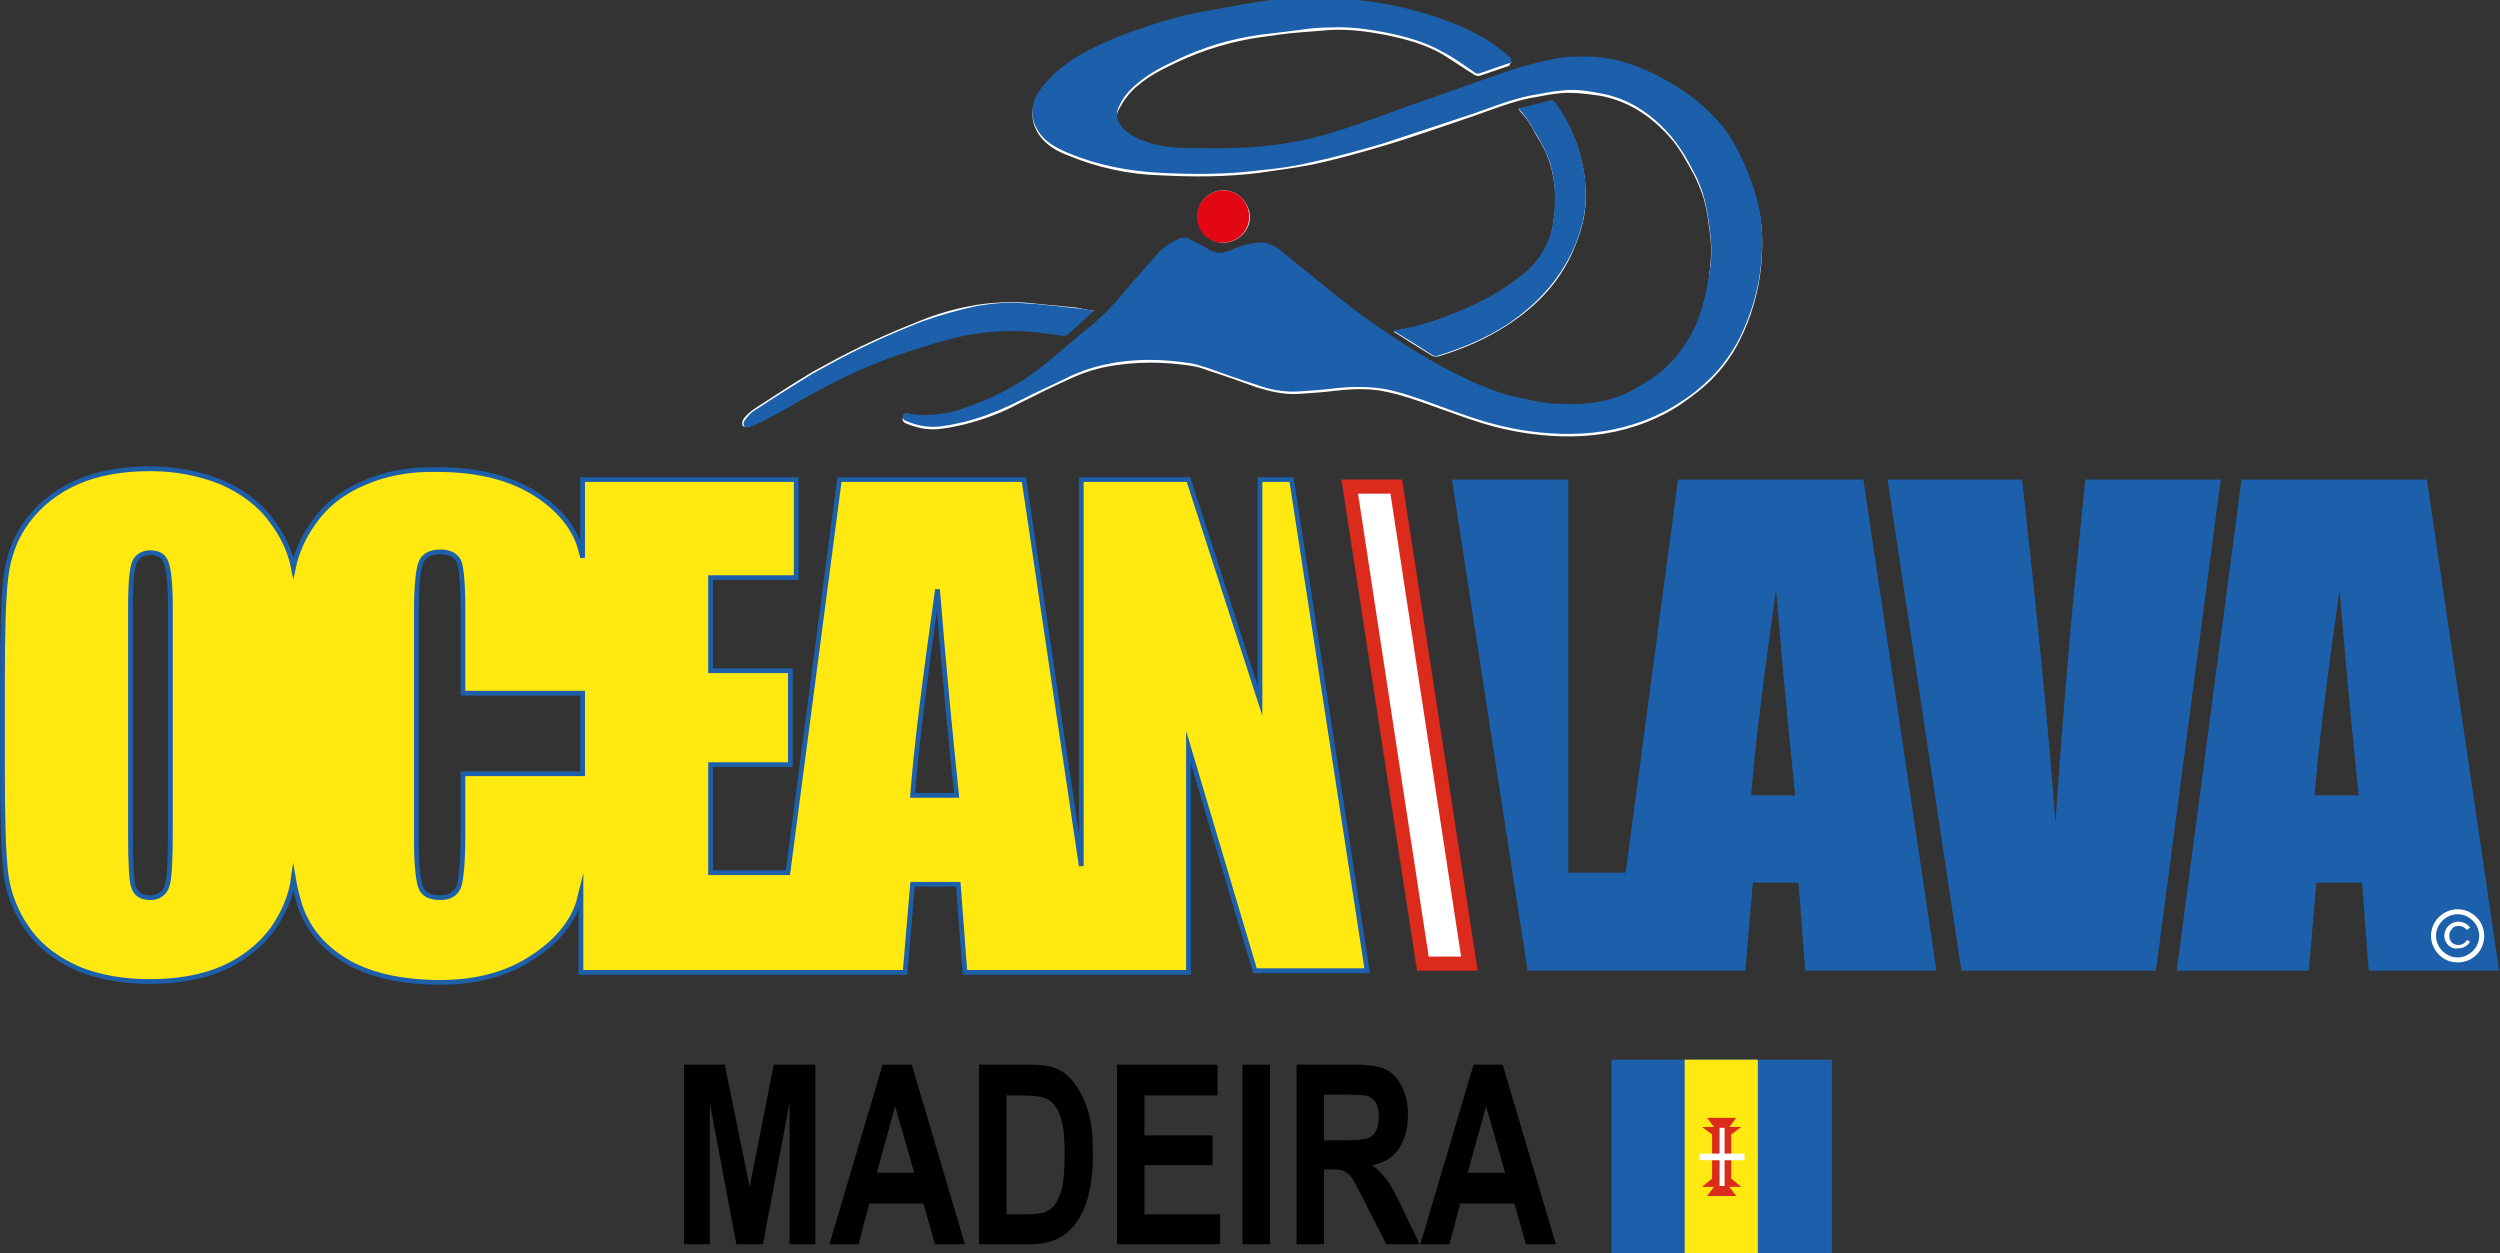 <?xml version="1.0" encoding="utf-8"?>
<!-- Generator: Adobe Illustrator 19.0.0, SVG Export Plug-In . SVG Version: 6.00 Build 0)  -->
<svg version="1.1" id="Isolationsmodus" xmlns="http://www.w3.org/2000/svg" xmlns:xlink="http://www.w3.org/1999/xlink" x="0px"
	 y="0px" width="300.8px" height="150.8px" viewBox="7 95.2 300.8 150.8" style="enable-background:new 7 95.2 300.8 150.8;"
	 xml:space="preserve">
<rect x="7" y="95.2" width="300.8" height="150.8" fill="#333333" stroke="none"/>
<style type="text/css">
	.st0{fill:#FFFFFF;}
	.st1{fill:#DC2B1C;}
	.st2{fill:#1C5FAA;}
	.st3{fill:#FFE910;}
	.st4{clip-path:url(#SVGID_2_);}
	.st5{fill:#1E5FAA;}
	.st6{fill:none;stroke:#1E5FAA;stroke-width:0.572;stroke-miterlimit:10;}
	.st7{fill:#E30613;}
	.st8{fill:#DB2B1C;}
</style>
<g id="XMLID_34_">
	<g id="XMLID_7073_">
		<g id="XMLID_7077_">
			<g id="XMLID_7102_">
				<polygon id="XMLID_46_" class="st0" points="178.2,211.1 169.4,153.7 175,153.7 183.8,211.1 				"/>
				<g id="XMLID_42_">
					<path id="XMLID_43_" class="st1" d="M174.3,154.6l8.5,55.7h-3.9l-8.5-55.7H174.3 M175.7,152.9h-7.3l9.1,59.1h7.3L175.7,152.9
						L175.7,152.9z"/>
				</g>
			</g>
			<path id="XMLID_7096_" class="st2" d="M220.7,166.1c0.8,9.9,1.6,18.1,2.3,24.8h-5.3C218.1,185.6,219.1,177.4,220.7,166.1
				 M208.9,152.9l-6.3,47.3h-6.9v-47.3h-14l9.1,59.1H217l0.9-10.6h5.5l0.8,10.6H240l-8.8-59.1C231.2,152.9,208.9,152.9,208.9,152.9z
				 M257.9,152.9l-1.1,11c-0.9,8.8-1.7,18.9-2.5,30.3c-0.8-11.3-2.2-25-4-41.3h-16.2L243,212h23.4l7.8-59.1
				C274.2,152.9,257.9,152.9,257.9,152.9z M288.5,166.1c0.8,9.9,1.6,18.1,2.3,24.8h-5.3C285.9,185.6,286.9,177.4,288.5,166.1
				 M276.7,152.9l-7.8,59.1h15.9l0.9-10.6h5.5L292,212h15.7l-8.7-59.1H276.7z"/>
			<g id="XMLID_7089_">
				<g>
					<path id="XMLID_7090_" class="st3" d="M119.8,166.1c0.8,9.9,1.6,18.1,2.3,24.8h-5.3C117.2,185.6,118.2,177.4,119.8,166.1
						 M23.1,202c-0.3-0.8-0.4-2.9-0.4-6.3v-27.6c0-3,0.2-4.9,0.6-5.5c0.4-0.6,1-0.9,1.8-0.9c1,0,1.6,0.4,1.9,1.2
						c0.3,0.8,0.5,2.5,0.5,5.3v27c0,3.5-0.1,5.7-0.4,6.6c-0.3,0.9-1,1.4-2,1.4C24,203.2,23.4,202.8,23.1,202 M57.6,201.9
						c-0.3-0.9-0.5-2.7-0.5-5.6v-27.5c0-3,0.2-4.9,0.5-5.8c0.3-0.9,1.1-1.4,2.4-1.4c1.1,0,1.8,0.4,2.2,1.1c0.3,0.7,0.5,2.6,0.5,5.6
						v10.3h14.4v9.7H62.7v7.4c0,3.2-0.2,5.3-0.5,6.2c-0.4,0.9-1.1,1.3-2.2,1.3C58.7,203.2,57.9,202.8,57.6,201.9 M50.8,153.3
						c-2.6,1.1-4.6,2.7-6,4.7c-1.3,1.8-2.1,3.6-2.5,5.5c-0.4-2-1.3-3.9-2.6-5.6c-1.5-2.1-3.6-3.6-6.1-4.7c-2.5-1-5.4-1.6-8.5-1.6
						c-3.3,0-6.3,0.5-8.8,1.6c-2.5,1.1-4.5,2.7-6,4.7s-2.3,4.3-2.6,6.8c-0.3,2.5-0.4,6.7-0.4,12.7v10.1c0,6.1,0.1,10.3,0.4,12.8
						c0.3,2.4,1.2,4.7,2.7,6.8c1.5,2.1,3.6,3.6,6.1,4.7c2.5,1,5.4,1.5,8.5,1.5c3.3,0,6.3-0.5,8.8-1.6s4.5-2.7,6-4.7
						c1.3-1.9,2.2-3.9,2.5-6.1c0.2,1.2,0.5,2.3,0.8,3.3c1,2.9,2.9,5.1,5.8,6.8c2.9,1.6,6.6,2.4,11.1,2.4c4.3,0,8-1,10.9-2.9
						c3-1.9,4.9-4.2,5.7-6.7c0.1-0.4,0.2-0.8,0.3-1.2v9.6h39l0.9-10.6h5.5l0.8,10.6H150v-27.1l8,26.9h13.5l-9.1-59.1h-3.8v26.6
						l-8.6-26.6h-12.9v46.5l-6.9-46.5H108l-6.2,47.3h-9.3v-13h9.6v-11.3h-9.6v-11.2h10.3v-11.8H77.1v9.4c-0.1-0.5-0.3-1.1-0.4-1.5
						c-0.9-2.6-2.9-4.8-5.8-6.5c-2.9-1.7-6.7-2.6-11.2-2.6C56.3,151.6,53.3,152.2,50.8,153.3"/>
				</g>
				<g>
					<defs>
						<path id="SVGID_1_" d="M119.8,166.1c0.8,9.9,1.6,18.1,2.3,24.8h-5.3C117.2,185.6,118.2,177.4,119.8,166.1 M23.1,202
							c-0.3-0.8-0.4-2.9-0.4-6.3v-27.6c0-3,0.2-4.9,0.6-5.5c0.4-0.6,1-0.9,1.8-0.9c1,0,1.6,0.4,1.9,1.2c0.3,0.8,0.5,2.5,0.5,5.3v27
							c0,3.5-0.1,5.7-0.4,6.6c-0.3,0.9-1,1.4-2,1.4C24,203.2,23.4,202.8,23.1,202 M57.6,201.9c-0.3-0.9-0.5-2.7-0.5-5.6v-27.5
							c0-3,0.2-4.9,0.5-5.8c0.3-0.9,1.1-1.4,2.4-1.4c1.1,0,1.8,0.4,2.2,1.1c0.3,0.7,0.5,2.6,0.5,5.6v10.3h14.4v9.7H62.7v7.4
							c0,3.2-0.2,5.3-0.5,6.2c-0.4,0.9-1.1,1.3-2.2,1.3C58.7,203.2,57.9,202.8,57.6,201.9 M50.8,153.3c-2.6,1.1-4.6,2.7-6,4.7
							c-1.3,1.8-2.1,3.6-2.5,5.5c-0.4-2-1.3-3.9-2.6-5.6c-1.5-2.1-3.6-3.6-6.1-4.7c-2.5-1-5.4-1.6-8.5-1.6c-3.3,0-6.3,0.5-8.8,1.6
							c-2.5,1.1-4.5,2.7-6,4.7s-2.3,4.3-2.6,6.8c-0.3,2.5-0.4,6.7-0.4,12.7v10.1c0,6.1,0.1,10.3,0.4,12.8c0.3,2.4,1.2,4.7,2.7,6.8
							c1.5,2.1,3.6,3.6,6.1,4.7c2.5,1,5.4,1.5,8.5,1.5c3.3,0,6.3-0.5,8.8-1.6s4.5-2.7,6-4.7c1.3-1.9,2.2-3.9,2.5-6.1
							c0.2,1.2,0.5,2.3,0.8,3.3c1,2.9,2.9,5.1,5.8,6.8c2.9,1.6,6.6,2.4,11.1,2.4c4.3,0,8-1,10.9-2.9c3-1.9,4.9-4.2,5.7-6.7
							c0.1-0.4,0.2-0.8,0.3-1.2v9.6h39l0.9-10.6h5.5l0.8,10.6H150v-27.1l8,26.9h13.5l-9.1-59.1h-3.8v26.6l-8.6-26.6h-12.9v46.5
							l-6.9-46.5H108l-6.2,47.3h-9.3v-13h9.6v-11.3h-9.6v-11.2h10.3v-11.8H77.1v9.4c-0.1-0.5-0.3-1.1-0.4-1.5
							c-0.9-2.6-2.9-4.8-5.8-6.5c-2.9-1.7-6.7-2.6-11.2-2.6C56.3,151.6,53.3,152.2,50.8,153.3"/>
					</defs>
					<clipPath id="SVGID_2_">
						<use xlink:href="#SVGID_1_"  style="overflow:visible;"/>
					</clipPath>
					<g id="XMLID_7095_" class="st4">
						<polygon id="XMLID_29_" class="st3" points="-17.7,199.7 43,84.4 196.5,165.1 135.8,280.4 						"/>
						<path id="XMLID_26_" class="st5" d="M43.1,84.8l153,80.4L135.6,280l-153-80.4L43.1,84.8 M42.9,84l-61,115.8l154,81l61-115.8
							L42.9,84L42.9,84z"/>
					</g>
				</g>
				<g>
					<path id="XMLID_1_" class="st6" d="M119.8,166.1c0.8,9.9,1.6,18.1,2.3,24.8h-5.3C117.2,185.6,118.2,177.4,119.8,166.1
						 M23.1,202c-0.3-0.8-0.4-2.9-0.4-6.3v-27.6c0-3,0.2-4.9,0.6-5.5c0.4-0.6,1-0.9,1.8-0.9c1,0,1.6,0.4,1.9,1.2
						c0.3,0.8,0.5,2.5,0.5,5.3v27c0,3.5-0.1,5.7-0.4,6.6c-0.3,0.9-1,1.4-2,1.4C24,203.2,23.4,202.8,23.1,202 M57.6,201.9
						c-0.3-0.9-0.5-2.7-0.5-5.6v-27.5c0-3,0.2-4.9,0.5-5.8c0.3-0.9,1.1-1.4,2.4-1.4c1.1,0,1.8,0.4,2.2,1.1c0.3,0.7,0.5,2.6,0.5,5.6
						v10.3h14.4v9.7H62.7v7.4c0,3.2-0.2,5.3-0.5,6.2c-0.4,0.9-1.1,1.3-2.2,1.3C58.7,203.2,57.9,202.8,57.6,201.9 M50.8,153.3
						c-2.6,1.1-4.6,2.7-6,4.7c-1.3,1.8-2.1,3.6-2.5,5.5c-0.4-2-1.3-3.9-2.6-5.6c-1.5-2.1-3.6-3.6-6.1-4.7c-2.5-1-5.4-1.6-8.5-1.6
						c-3.3,0-6.3,0.5-8.8,1.6c-2.5,1.1-4.5,2.7-6,4.7s-2.3,4.3-2.6,6.8c-0.3,2.5-0.4,6.7-0.4,12.7v10.1c0,6.1,0.1,10.3,0.4,12.8
						c0.3,2.4,1.2,4.7,2.7,6.8c1.5,2.1,3.6,3.6,6.1,4.7c2.5,1,5.4,1.5,8.5,1.5c3.3,0,6.3-0.5,8.8-1.6s4.5-2.7,6-4.7
						c1.3-1.9,2.2-3.9,2.5-6.1c0.2,1.2,0.5,2.3,0.8,3.3c1,2.9,2.9,5.1,5.8,6.8c2.9,1.6,6.6,2.4,11.1,2.4c4.3,0,8-1,10.9-2.9
						c3-1.9,4.9-4.2,5.7-6.7c0.1-0.4,0.2-0.8,0.3-1.2v9.6h39l0.9-10.6h5.5l0.8,10.6H150v-27.1l8,26.9h13.5l-9.1-59.1h-3.8v26.6
						l-8.6-26.6h-12.9v46.5l-6.9-46.5H108l-6.2,47.3h-9.3v-13h9.6v-11.3h-9.6v-11.2h10.3v-11.8H77.1v9.4c-0.1-0.5-0.3-1.1-0.4-1.5
						c-0.9-2.6-2.9-4.8-5.8-6.5c-2.9-1.7-6.7-2.6-11.2-2.6C56.3,151.6,53.3,152.2,50.8,153.3"/>
				</g>
			</g>
			<path id="XMLID_7084_" class="st0" d="M188.9,102.7c-0.1-0.1-0.1-0.1-0.1-0.2c-1.3-1.1-2.6-2.1-4.1-2.9c-3.1-1.6-6.5-2.6-9.9-3.4
				c-2.1-0.5-4.3-0.7-6.5-0.9c-2.5-0.2-5-0.2-7.5,0.1c-2.7,0.3-5.3,0.8-8,1.3c-3.1,0.5-6.1,1.4-9,2.4c-2.2,0.8-4.4,1.7-6.5,2.8
				c-2.1,1.1-3.9,2.6-5.3,4.6c-0.7,1-0.9,2.1-0.7,3.3c0.1,0.5,0.4,1.1,0.7,1.6c0.9,1.3,2.2,2,3.5,2.5c3.6,1.5,7.4,2.3,11.2,2.4
				c3.9,0.2,7.9,0.2,11.8-0.3c2.1-0.3,4.3-0.6,6.4-1c2.8-0.6,5.7-1.4,8.4-2.2c3.7-1.1,7.3-2.4,10.9-3.6c2.3-0.8,4.5-1.7,6.9-2.2
				c1.3-0.2,2.5-0.5,3.8-0.6c1.5-0.1,3,0.1,4.5,0.3c3.4,0.6,6.2,2.4,8.5,5c1.2,1.3,2,2.9,2.9,4.5c0.4,0.8,0.8,1.7,1.1,2.6
				c0.5,1.6,0.7,3.3,0.9,5s0,3.4-0.2,5.1c-0.4,2.3-0.9,4.5-2,6.6c-1.2,2.4-2.9,4.3-5.1,5.7c-1.3,0.8-2.6,1.6-4,2.1
				c-2.1,0.7-4.2,0.9-6.4,0.8c-1.7-0.1-3.3-0.3-5-0.7c-1.1-0.3-2.2-0.6-3.3-0.9c-2.5-0.9-4.9-2.1-7.2-3.4c-4.8-2.7-9.3-5.9-13.5-9.4
				c-1.7-1.4-3.5-2.8-5.2-4.2c-0.7-0.6-1.6-0.9-2.6-0.8c-1.1,0.1-2.2,0.4-3.2,0.9c-1.1,0.5-2,0.4-3-0.3c-0.6-0.4-1.4-0.8-2.1-1.1
				c-0.4-0.2-0.7-0.1-1.1,0c-0.9,0.3-1.8,0.8-2.4,1.6c-1.1,1.2-2.2,2.4-3.2,3.6c-1.5,1.8-3,3.6-4.8,5.1c-2,1.7-4,3.4-6,5
				c-3.1,2.5-6.6,4.2-10.4,5.4c-1.9,0.6-3.7,0.8-5.6,0.4c-0.1,0-0.3,0-0.4-0.1c-0.3,0-0.4,0.1-0.5,0.4c0,0.2,0.1,0.4,0.3,0.5
				c1.4,0.6,2.8,0.9,4.3,0.7c0.9-0.1,1.8-0.3,2.7-0.5c2.4-0.6,4.6-1.4,6.8-2.6c2-1,4-2,6-2.9c1.5-0.7,3-1.2,4.6-1.5
				c3.3-0.6,6.6-0.6,9.9-0.1c0.7,0.1,1.5,0.3,2.2,0.6c1.9,0.6,3.9,1.3,5.8,2c1.6,0.5,3.3,0.9,5,0.8c1.5-0.1,3.1-0.2,4.6-0.4
				c1.9-0.2,3.9-0.3,5.8,0.1c2,0.4,4,1.1,5.9,1.8c2,0.7,4.1,1.5,6.1,2.1c3,0.9,6.1,1.4,9.2,1.5c3.6,0.1,7-0.4,10.3-1.7
				c1.5-0.6,2.9-1.3,4.2-2.2s2.5-1.8,3.6-2.9c1.4-1.4,2.5-2.9,3.4-4.7c1.4-2.8,2.3-5.8,2.6-9c0.2-2.2,0.2-4.3-0.2-6.4
				c-0.5-2.4-1.3-4.7-2.4-6.8c-0.6-1.2-1.3-2.4-2.2-3.5c-1.2-1.5-2.7-2.8-4.3-3.9c-3.6-2.5-7.4-4.2-11.8-4.3c-1.2,0-2.4,0-3.6,0.2
				c-1.9,0.4-3.7,0.8-5.5,1.4c-4.1,1.4-8.2,2.8-12.3,4.3c-2.8,1-5.6,2-8.5,3c-4.1,1.3-8.2,2-12.5,2.1c-2,0.1-3.9,0-5.9,0
				c-1.6,0-3.2-0.2-4.7-0.7c-1.1-0.4-2.2-0.8-3-1.8c-0.7-0.8-0.8-1.6-0.4-2.4c0.6-1.1,1.3-2.1,2.3-2.9c1.4-1.2,3-2,4.7-2.8
				c3.2-1.5,6.5-2.5,9.9-3c1.6-0.2,3.3-0.5,4.9-0.6c1.3-0.1,2.6-0.2,3.8-0.3c2.2-0.1,4.4,0.2,6.5,0.6c2.4,0.5,4.7,1.1,6.8,2.3
				c1.3,0.8,2.6,1.7,3.9,2.5c0.2,0.1,0.4,0.2,0.7,0.1c1.2-0.4,2.4-0.8,3.5-1.2C188.7,102.8,188.8,102.7,188.9,102.7 M189.7,108.3
				c0.1,0.1,0.1,0.2,0.2,0.3c0.8,0.8,1.4,1.8,1.9,2.8c0.7,1.1,1.3,2.2,1.7,3.5c0.7,2.3,0.8,4.7,0.4,7.1c-0.3,2.4-1.4,4.4-3.3,6
				c-2.3,1.9-4.9,3.4-7.7,4.6c-2.4,1-4.8,1.9-7.4,2.3c-0.2,0-0.5,0.1-0.8,0.2c0.1,0.1,0.2,0.2,0.3,0.2c1.4,0.9,2.8,1.8,4.3,2.7
				c0.2,0.1,0.5,0.1,0.7,0.1c3-0.9,5.8-2.1,8.4-3.8c3.7-2.4,6.6-5.5,8.2-9.7c0.7-1.8,1.2-3.6,1.2-5.6c0-1.3-0.1-2.6-0.4-4
				c-0.6-2.7-1.7-5.2-3.3-7.4c-0.2-0.2-0.3-0.3-0.6-0.2c-1.2,0.3-2.4,0.6-3.6,0.9C189.8,108.2,189.8,108.2,189.7,108.3 M138.6,132.6
				c-0.8-0.1-1.5-0.3-2.2-0.4c-2.1-0.2-4.1-0.4-6.2-0.6c-1.9-0.1-3.9,0-5.8,0.3c-2.3,0.4-4.5,1-6.7,1.9c-3.8,1.5-7.6,3.2-11.2,5.2
				c-0.9,0.5-1.9,1-2.8,1.6c-2,1.2-3.9,2.5-5.8,3.7c-0.6,0.4-1.1,0.8-1.5,1.4c-0.1,0.2-0.1,0.5-0.1,0.6c0.1,0.3,0.4,0.3,0.7,0.2
				c0.2,0,0.3-0.1,0.5-0.2c1.9-0.8,3.7-1.9,5.4-2.9c4.2-2.5,8.5-4.6,13.2-6c2.2-0.7,4.4-1.4,6.7-1.9c2.6-0.5,5.2-0.7,7.8-0.5
				c1.4,0.1,2.7,0.3,4.1,0.5c0.3,0,0.4,0,0.6-0.2c1-0.9,1.9-1.8,2.9-2.6C138.4,132.8,138.5,132.7,138.6,132.6 M154.2,118.1
				c-1.7,0-3.1,1.4-3.1,3.1s1.4,3.2,3.1,3.2c1.7,0,3.2-1.4,3.2-3.1C157.3,119.5,155.9,118.1,154.2,118.1"/>
			<g id="XMLID_7078_">
				<g id="XMLID_7080_">
					<path id="XMLID_7083_" class="st2" d="M188.9,102.7c-0.1,0.1-0.2,0.1-0.3,0.1c-1.2,0.4-2.4,0.8-3.5,1.2
						c-0.3,0.1-0.4,0.1-0.7-0.1c-1.3-0.9-2.5-1.8-3.9-2.5c-2.1-1.2-4.4-1.8-6.8-2.3c-2.1-0.4-4.3-0.7-6.5-0.6
						c-1.3,0-2.6,0.1-3.8,0.3c-1.6,0.2-3.3,0.4-4.9,0.6c-3.5,0.5-6.8,1.5-9.9,3c-1.7,0.8-3.3,1.6-4.7,2.8c-1,0.8-1.8,1.7-2.3,2.9
						c-0.4,0.8-0.2,1.6,0.4,2.4c0.8,0.9,1.9,1.4,3,1.8c1.5,0.5,3.1,0.7,4.7,0.7c2,0,3.9,0.1,5.9,0c4.3-0.1,8.5-0.8,12.5-2.1
						c2.9-0.9,5.7-2,8.5-3c4.1-1.4,8.2-2.9,12.3-4.3c1.8-0.6,3.6-1,5.5-1.4c1.2-0.2,2.4-0.2,3.6-0.2c4.4,0.1,8.2,1.9,11.8,4.3
						c1.6,1.1,3,2.4,4.3,3.9c0.9,1.1,1.6,2.3,2.2,3.5c1.1,2.2,1.9,4.5,2.4,6.8c0.4,2.1,0.4,4.3,0.2,6.4c-0.3,3.2-1.2,6.1-2.6,9
						c-0.9,1.7-2,3.3-3.4,4.7c-1.1,1.1-2.3,2.1-3.6,2.9c-1.3,0.9-2.7,1.6-4.2,2.2c-3.3,1.3-6.8,1.8-10.3,1.7
						c-3.2-0.1-6.2-0.6-9.2-1.5c-2.1-0.6-4.1-1.4-6.1-2.1c-1.9-0.7-3.9-1.4-5.9-1.8c-1.9-0.3-3.8-0.3-5.8-0.1
						c-1.5,0.2-3.1,0.3-4.6,0.4c-1.7,0.1-3.4-0.2-5-0.8c-1.9-0.6-3.9-1.3-5.8-2c-0.7-0.2-1.5-0.5-2.2-0.6c-3.3-0.5-6.6-0.6-9.9,0.1
						c-1.6,0.3-3.1,0.8-4.6,1.5c-2,1-4.1,1.9-6,2.9c-2.2,1.1-4.4,2-6.8,2.6c-0.9,0.2-1.8,0.4-2.7,0.5c-1.5,0.2-2.9-0.1-4.3-0.7
						c-0.2-0.1-0.3-0.3-0.3-0.5s0.2-0.4,0.5-0.4c0.1,0,0.3,0,0.4,0.1c1.9,0.3,3.8,0.1,5.6-0.4c3.8-1.2,7.3-2.9,10.4-5.4
						c2-1.6,4-3.4,6-5c1.8-1.5,3.3-3.3,4.8-5.1c1.1-1.2,2.1-2.4,3.2-3.6c0.7-0.7,1.5-1.2,2.4-1.6c0.4-0.1,0.8-0.2,1.1,0
						c0.7,0.4,1.4,0.7,2.1,1.1c1,0.7,1.9,0.8,3,0.3c1-0.5,2.1-0.8,3.2-0.9c1-0.1,1.8,0.2,2.6,0.8c1.7,1.4,3.5,2.8,5.2,4.2
						c4.2,3.5,8.7,6.7,13.5,9.4c2.3,1.3,4.7,2.5,7.2,3.4c1.1,0.4,2.2,0.7,3.3,0.9c1.6,0.4,3.3,0.7,5,0.7c2.2,0.1,4.3-0.1,6.4-0.8
						c1.4-0.5,2.7-1.3,4-2.1c2.2-1.4,3.9-3.4,5.1-5.7c1.1-2.1,1.6-4.3,2-6.6c0.3-1.7,0.4-3.4,0.2-5.1c-0.2-1.7-0.4-3.3-0.9-5
						c-0.3-0.9-0.6-1.7-1.1-2.6c-0.8-1.6-1.7-3.1-2.9-4.5c-2.3-2.6-5-4.4-8.5-5c-1.5-0.3-3-0.5-4.5-0.3c-1.3,0.1-2.5,0.4-3.8,0.6
						c-2.4,0.5-4.6,1.4-6.9,2.2c-3.6,1.2-7.3,2.4-10.9,3.6c-2.8,0.8-5.6,1.6-8.4,2.2c-2.1,0.5-4.2,0.8-6.4,1
						c-3.9,0.5-7.9,0.5-11.8,0.3c-3.9-0.2-7.6-0.9-11.2-2.4c-1.4-0.6-2.7-1.3-3.5-2.5c-0.3-0.5-0.6-1-0.7-1.6
						c-0.2-1.2,0-2.3,0.7-3.3c1.4-2,3.2-3.4,5.3-4.6c2.1-1.1,4.3-2.1,6.5-2.8c3-1.1,6-1.9,9-2.4c2.7-0.5,5.3-1,8-1.3
						c2.5-0.3,5-0.3,7.5-0.1c2.2,0.2,4.3,0.4,6.5,0.9c3.4,0.7,6.8,1.8,9.9,3.4c1.5,0.8,2.9,1.8,4.1,2.9
						C188.8,102.5,188.9,102.6,188.9,102.7"/>
					<path id="XMLID_7082_" class="st2" d="M189.7,108.3c0.1,0,0.1-0.1,0.2-0.1c1.2-0.3,2.4-0.6,3.6-0.9c0.3-0.1,0.4,0,0.6,0.2
						c1.6,2.2,2.7,4.7,3.3,7.4c0.3,1.3,0.4,2.6,0.4,4c0,1.9-0.5,3.8-1.2,5.6c-1.7,4.1-4.5,7.2-8.2,9.7c-2.6,1.7-5.5,2.9-8.4,3.8
						c-0.2,0.1-0.5,0-0.7-0.1c-1.4-0.9-2.8-1.8-4.3-2.7c-0.1,0-0.1-0.1-0.3-0.2c0.3-0.1,0.5-0.1,0.8-0.2c2.6-0.4,5-1.3,7.4-2.3
						c2.8-1.2,5.4-2.6,7.7-4.6c1.8-1.6,2.9-3.6,3.3-6c0.3-2.4,0.3-4.7-0.4-7.1c-0.4-1.2-1-2.4-1.7-3.5c-0.6-1-1.1-2-1.9-2.8
						C189.8,108.4,189.8,108.4,189.7,108.3"/>
					<path id="XMLID_7081_" class="st2" d="M138.6,132.6c-0.1,0.1-0.2,0.2-0.2,0.2c-1,0.9-1.9,1.8-2.9,2.6c-0.2,0.2-0.4,0.2-0.6,0.2
						c-1.4-0.2-2.7-0.4-4.1-0.5c-2.6-0.2-5.2,0-7.8,0.5c-2.3,0.5-4.5,1.2-6.7,1.9c-4.7,1.5-9,3.6-13.2,6c-1.8,1-3.5,2.1-5.4,2.9
						c-0.2,0.1-0.3,0.1-0.5,0.2c-0.3,0.1-0.6,0-0.7-0.2c-0.1-0.2,0-0.5,0.1-0.6c0.4-0.6,0.9-1.1,1.5-1.4c1.9-1.3,3.9-2.5,5.8-3.7
						c0.9-0.6,1.9-1.1,2.8-1.6c3.6-2,7.4-3.7,11.2-5.2c2.2-0.8,4.4-1.4,6.7-1.9c1.9-0.3,3.8-0.5,5.8-0.3c2.1,0.1,4.1,0.4,6.2,0.6
						C137.1,132.3,137.8,132.5,138.6,132.6"/>
				</g>
				<path id="XMLID_7079_" class="st7" d="M154.2,118.1c1.7,0,3.1,1.4,3.1,3.2c0,1.7-1.4,3.1-3.2,3.1c-1.7,0-3.1-1.4-3.1-3.2
					C151.1,119.5,152.5,118.1,154.2,118.1"/>
			</g>
		</g>
		<g id="XMLID_7074_">
			<path id="XMLID_7076_" class="st0" d="M301.1,207.8c0-0.9,0.7-1.7,1.7-1.7c0.6,0,1.1,0.3,1.4,0.7l-0.4,0.3
				c-0.2-0.3-0.6-0.5-1-0.5c-0.3,0-0.6,0.1-0.8,0.4c-0.2,0.2-0.3,0.5-0.3,0.8s0.1,0.6,0.3,0.8c0.2,0.2,0.5,0.3,0.8,0.3
				c0.4,0,0.8-0.2,1-0.6l0.4,0.2c-0.3,0.5-0.8,0.8-1.4,0.8C301.9,209.5,301.1,208.7,301.1,207.8"/>
			<g id="XMLID_7075_">
				<g id="XMLID_31_">
					<path id="XMLID_32_" class="st0" d="M302.7,205.2c1.4,0,2.6,1.2,2.6,2.6c0,1.4-1.2,2.6-2.6,2.6s-2.6-1.2-2.6-2.6
						C300.1,206.4,301.3,205.2,302.7,205.2 M302.7,204.6c-1.7,0-3.2,1.4-3.2,3.2c0,1.7,1.4,3.2,3.2,3.2s3.2-1.4,3.2-3.2
						C305.9,206,304.4,204.6,302.7,204.6L302.7,204.6z"/>
				</g>
			</g>
		</g>
	</g>
	<g id="XMLID_7064_">
		<g id="XMLID_7070_">
			<g id="XMLID_7071_">
				<g id="XMLID_6164_">
					<path id="XMLID_6166_" d="M89.3,244.9v-21.6h4.9l3,14.7l2.9-14.7h5v21.6H102v-17l-3.2,17h-3.2l-3.2-17v17H89.3z"/>
					<path id="XMLID_6168_" d="M123.1,244.9h-3.6l-1.4-4.9h-6.5l-1.3,4.9h-3.5l6.4-21.6h3.5L123.1,244.9z M117,236.3l-2.3-8l-2.2,8
						H117z"/>
					<path id="XMLID_6176_" d="M124.8,223.3h6c1.4,0,2.4,0.1,3.1,0.4c1,0.4,1.8,1,2.5,2s1.2,2.1,1.6,3.5c0.4,1.4,0.5,3.1,0.5,5.1
						c0,1.8-0.2,3.3-0.5,4.6c-0.4,1.6-1,2.8-1.8,3.8c-0.6,0.7-1.3,1.3-2.3,1.7c-0.7,0.3-1.7,0.5-2.9,0.5h-6.2
						C124.8,244.9,124.8,223.3,124.8,223.3z M128.1,227v14.3h2.5c0.9,0,1.6-0.1,2-0.2c0.5-0.2,1-0.5,1.3-0.9
						c0.3-0.4,0.6-1.1,0.9-2.1c0.2-1,0.3-2.3,0.3-4s-0.1-2.9-0.3-3.8c-0.2-0.9-0.5-1.6-0.9-2.1c-0.4-0.5-0.9-0.8-1.5-1
						c-0.5-0.1-1.4-0.2-2.7-0.2H128.1z"/>
					<path id="XMLID_6179_" d="M141.4,244.9v-21.6h12.1v3.7h-8.8v4.8h8.2v3.6h-8.2v5.9h9.1v3.6H141.4z"/>
					<path id="XMLID_6181_" d="M156.5,244.9v-21.6h3.3v21.6H156.5z"/>
					<path id="XMLID_6183_" d="M163,244.9v-21.6h7c1.7,0,3,0.2,3.8,0.6c0.8,0.4,1.4,1.1,1.9,2.1s0.7,2.1,0.7,3.4c0,1.6-0.4,3-1.1,4
						c-0.7,1.1-1.8,1.7-3.2,2c0.7,0.5,1.3,1.2,1.8,1.8c0.5,0.7,1.1,1.8,1.9,3.5l2,4.2h-4l-2.4-4.7c-0.8-1.7-1.4-2.7-1.7-3.2
						s-0.6-0.7-1-0.9s-0.9-0.2-1.7-0.2h-0.7v9L163,244.9L163,244.9z M166.3,232.4h2.4c1.6,0,2.6-0.1,3-0.3s0.7-0.5,0.9-0.9
						s0.3-1,0.3-1.6c0-0.7-0.1-1.3-0.4-1.8c-0.3-0.4-0.7-0.7-1.2-0.8c-0.3,0-1.1-0.1-2.4-0.1h-2.6V232.4z"/>
					<path id="XMLID_6186_" d="M194.2,244.9h-3.6l-1.4-4.9h-6.5l-1.3,4.9h-3.5l6.4-21.6h3.5L194.2,244.9z M188.1,236.3l-2.3-8
						l-2.2,8H188.1z"/>
				</g>
			</g>
		</g>
		<g id="XMLID_7065_">
			<rect id="XMLID_7069_" x="200.9" y="222.7" class="st2" width="26.5" height="23.3"/>
			<rect id="XMLID_7068_" x="209.7" y="222.7" class="st3" width="8.8" height="23.3"/>
			<path id="c" class="st8" d="M212.4,229.7h3.5l-0.9,1.2v7l0.9,1.2h-3.5l0.9-1.2v-7"/>
			<g id="XMLID_7067_" transform="rotate(90 90 60)">
				<path id="c_1_" class="st8" d="M268-66.5v4.7L267-63h-5.3l-0.9,1.2v-4.7l0.9,1.2h5.3"/>
			</g>
			<path id="XMLID_7066_" class="st0" d="M213.9,230.9v3.1h-2.4v0.8h2.4v3.1h0.6v-3.1h2.4V234h-2.4v-3.1H213.9z"/>
		</g>
	</g>
</g>
</svg>

